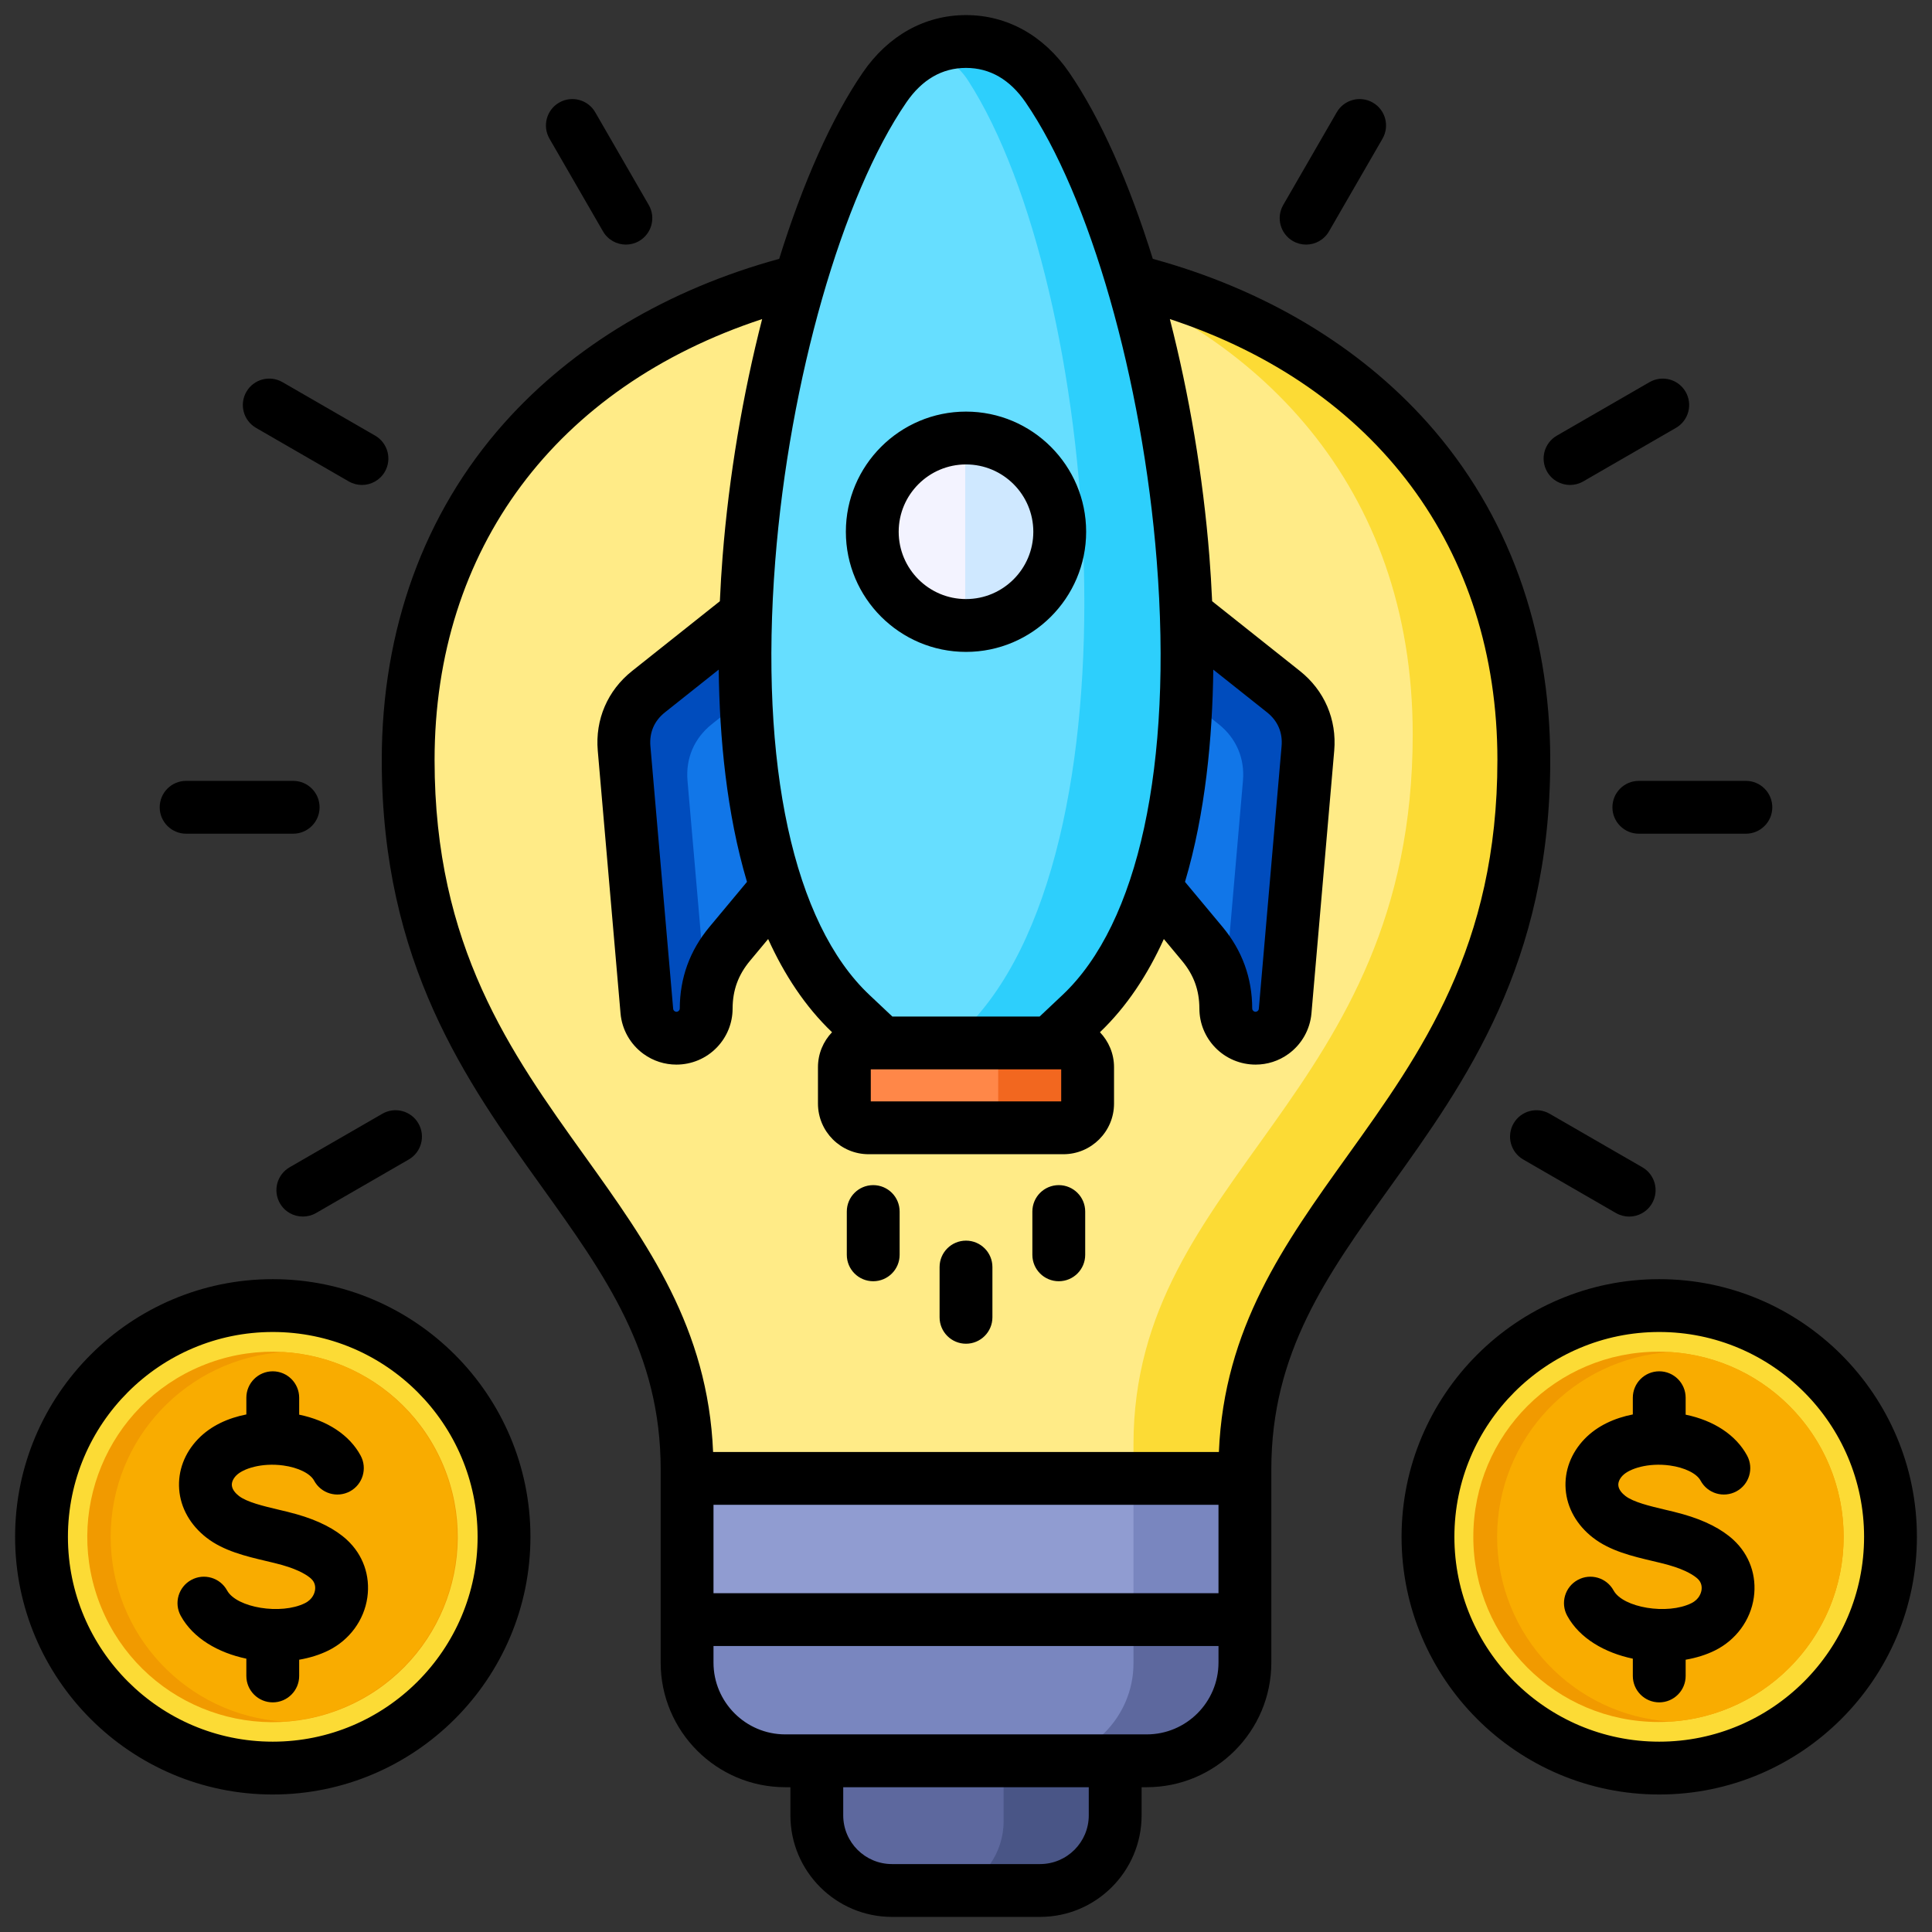 <svg xmlns="http://www.w3.org/2000/svg" id="Layer_1" viewBox="0 0 512 512" data-name="Layer 1"><rect x="0" y="0" width="512" height="512" fill="#333333" stroke="none"/><g fill-rule="evenodd"><path d="m181.797 440.79c0 14.325 11.721 26.046 26.046 26.046h95.907c14.325 0 26.046-11.721 26.046-26.046v-51.281c0-71.684 74-91.821 74-188.156 0-88.389-74-132.583-148-132.583s-147.999 44.193-147.999 132.582c0 96.336 74 116.472 74 188.156v51.281z" fill="#fcdb35"></path><path d="m181.797 440.79c0 14.325 11.721 26.046 26.046 26.046h66.494c14.325 0 26.046-11.721 26.046-26.046v-58.004c0-71.684 74-91.821 74-188.157 0-66.002-41.264-107.355-92.977-124.072-8.46-1.187-17.034-1.789-25.61-1.789-74 0-148 44.194-148 132.583 0 96.336 74 116.473 74 188.156v51.281z" fill="#ffeb87"></path><path d="m295.379 429.377h-79.164v51.941c0 10.962 8.973 19.934 19.934 19.934h39.296c10.962 0 19.934-8.97 19.934-19.934z" fill="#495586"></path><path d="m265.966 429.377h-49.751v51.941c0 10.962 8.973 19.934 19.934 19.934h17.041c7.454-2.892 12.777-10.152 12.777-18.596v-53.279z" fill="#5d689e"></path><path d="m181.798 440.79c0 14.325 11.721 26.046 26.046 26.046h95.908c14.325 0 26.046-11.721 26.046-26.046v-48.873h-148.001v48.873z" fill="#5d689e"></path><path d="m181.798 440.79c0 14.314 11.703 26.028 26.013 26.046h66.527c14.325 0 26.046-11.721 26.046-26.046v-48.873h-118.586z" fill="#7986bf"></path></g><path d="m181.797 391.917h148v37.46h-148z" fill="#7986bf"></path><path d="m181.797 391.917h118.586v37.46h-118.586z" fill="#909cd1"></path><path d="m218.565 146.103 2.58 70.429-10.755 12.91-17.087 20.514c-4.169 5.005-6.203 10.601-6.22 17.114-.006 2.072-.833 3.991-2.193 5.412-2.728 2.851-7.116 3.237-10.3.907-1.77-1.295-2.997-3.317-3.2-5.661l-6.022-69.469c-.515-5.947 1.788-11.299 6.461-15.013z" fill="#004cbd" fill-rule="evenodd"></path><path d="m219.349 167.505 1.796 49.028-10.755 12.91-17.087 20.514c-3.623 4.349-5.633 9.145-6.109 14.601l-4.997-57.648c-.515-5.947 1.788-11.299 6.461-15.013z" fill="#1176e8" fill-rule="evenodd"></path><path d="m293.029 146.103-2.58 70.429 10.755 12.91 17.088 20.514c4.169 5.005 6.203 10.601 6.22 17.115.006 2.072.833 3.991 2.193 5.412 2.728 2.851 7.116 3.237 10.3.907 1.77-1.295 2.997-3.317 3.2-5.661l6.022-69.469c.515-5.947-1.788-11.299-6.461-15.013l-46.736-37.143z" fill="#004cbd" fill-rule="evenodd"></path><path d="m292.245 167.505-1.796 49.028 10.755 12.91 17.087 20.514c3.623 4.349 5.633 9.145 6.109 14.601l4.997-57.648c.515-5.947-1.788-11.299-6.461-15.013z" fill="#1176e8" fill-rule="evenodd"></path><path d="m234.277 23.423c5.458-7.945 12.888-12.133 21.52-12.133s16.063 4.189 21.52 12.133c35.324 51.418 57.452 199.285 8.809 245.12l-13.199 12.437h-34.261l-13.199-12.437c-48.643-45.835-26.515-193.702 8.809-245.119z" fill="#2dcffc" fill-rule="evenodd"></path><path d="m234.277 23.423c3.071-4.47 6.766-7.751 10.949-9.766 4.741.887 8.646 3.527 11.332 7.689 35.08 54.398 47.327 205.974-1.769 252.236l-7.851 7.398h-8.271s-13.199-12.437-13.199-12.437c-48.643-45.835-26.515-193.702 8.809-245.12z" fill="#66deff" fill-rule="evenodd"></path><path d="m230.039 276.151h51.517c3.537 0 6.408 2.871 6.408 6.408v9.633c0 3.537-2.871 6.408-6.408 6.408h-51.517c-3.536 0-6.407-2.871-6.407-6.407v-9.633c0-3.537 2.871-6.408 6.408-6.408z" fill="#f2671f"></path><path d="m230.039 298.6h28.099c3.52-.005 6.398-2.886 6.399-6.408v-9.633c0-3.524-2.883-6.408-6.408-6.408h-28.106c-3.517.009-6.391 2.889-6.391 6.408v9.633c0 3.525 2.883 6.408 6.408 6.408z" fill="#ff8748" fill-rule="evenodd"></path><circle cx="255.797" cy="140.953" fill="#f3f3ff" r="24.789" transform="matrix(.957 -.29 .29 .957 -29.87 80.174)"></circle><path d="m255.797 116.165c13.69 0 24.789 11.098 24.789 24.789s-11.098 24.788-24.789 24.789v-49.577z" fill="#cfe8ff" fill-rule="evenodd"></path><circle cx="439.512" cy="407.278" fill="#f9ac00" r="61.5"></circle><path d="m437.59 468.745c-33.076-1.015-59.579-28.145-59.579-61.467s26.503-60.452 59.579-61.467c33.076 1.015 59.579 28.145 59.579 61.467s-26.503 60.452-59.579 61.467z" fill="#fcdb35" fill-rule="evenodd"></path><circle cx="439.512" cy="407.278" fill="#f19a00" r="49.068"></circle><path d="m442.667 358.314c25.629 1.627 45.912 22.925 45.912 48.964s-20.284 47.337-45.912 48.964c-25.628-1.627-45.912-22.925-45.912-48.964s20.284-47.337 45.912-48.964z" fill="#f9ac00" fill-rule="evenodd"></path><circle cx="72.082" cy="407.278" fill="#f9ac00" r="61.5" transform="matrix(.924 -.383 .383 .924 -150.371 58.587)"></circle><path d="m70.16 468.745c-33.076-1.015-59.579-28.145-59.579-61.467s26.503-60.452 59.579-61.467c33.076 1.015 59.579 28.145 59.579 61.467s-26.503 60.452-59.579 61.467z" fill="#fcdb35" fill-rule="evenodd"></path><circle cx="72.082" cy="407.278" fill="#f19a00" r="49.068" transform="matrix(.924 -.383 .383 .924 -150.371 58.587)"></circle><path d="m75.237 358.314c25.629 1.627 45.912 22.925 45.912 48.964s-20.284 47.337-45.912 48.964c-25.628-1.627-45.912-22.925-45.912-48.964s20.284-47.337 45.912-48.964z" fill="#f9ac00" fill-rule="evenodd"></path><path d="m91.947 408.08c-3.127-2.881-7.616-5.17-13.337-6.79-1.603-.461-3.286-.86-4.913-1.241-3.871-.919-8.258-1.96-10.376-3.6-.808-.629-1.791-1.631-1.877-2.82-.062-.84.337-1.749 1.124-2.57 1.809-1.879 6.816-3.47 12.525-2.689 3.927.54 7.128 2.109 8.153 4.02 1.833 3.401 6.079 4.669 9.483 2.84 3.404-1.83 4.675-6.079 2.843-9.48-2.926-5.43-8.793-9.308-16.288-10.849v-4.49c0-3.86-3.133-7.001-7-7.001s-6.999 3.141-6.999 7.001v4.43c-4.739.93-9.37 2.939-12.816 6.53-3.572 3.72-5.342 8.429-4.988 13.279.361 4.941 2.939 9.51 7.258 12.86 4.519 3.51 10.478 4.92 15.735 6.161 1.546.369 3.007.71 4.308 1.081 4.711 1.339 6.833 2.849 7.678 3.63 1.062.979 1.147 2.16 1.03 2.979-.1.7-.56 2.44-2.671 3.491-6.35 3.159-18.116 1.239-20.639-3.37-1.856-3.391-6.108-4.639-9.501-2.779-3.391 1.859-4.636 6.11-2.779 9.499 3.297 6.02 9.996 9.81 17.384 11.361v4.579c0 3.859 3.133 7 6.999 7s7-3.141 7-7v-4.3c2.796-.49 5.443-1.299 7.772-2.459 5.588-2.781 9.437-8.03 10.293-14.04.823-5.78-1.146-11.34-5.402-15.26zm34.622-.8c0 29.93-24.353 54.28-54.284 54.28s-54.285-24.35-54.285-54.28 24.352-54.289 54.285-54.289 54.284 24.351 54.284 54.289zm14 0c0 37.651-30.631 68.281-68.285 68.281s-68.285-30.63-68.285-68.281 30.633-68.29 68.286-68.29 68.285 30.63 68.285 68.29zm318.808.8c-3.129-2.881-7.616-5.17-13.338-6.79-1.602-.461-3.285-.86-4.914-1.241-3.871-.919-8.258-1.96-10.374-3.6-.81-.629-1.791-1.631-1.877-2.82-.062-.84.337-1.749 1.124-2.57 1.808-1.879 6.812-3.47 12.525-2.689 3.927.54 7.129 2.109 8.154 4.02 1.832 3.401 6.076 4.669 9.482 2.84 3.405-1.83 4.677-6.079 2.844-9.48-2.926-5.43-8.795-9.308-16.289-10.849v-4.49c0-3.86-3.133-7.001-7-7.001s-7 3.141-7 7.001v4.43c-4.737.93-9.369 2.939-12.817 6.53-3.57 3.72-5.34 8.429-4.986 13.279.359 4.941 2.939 9.51 7.257 12.86 4.521 3.51 10.478 4.92 15.735 6.161 1.548.369 3.009.71 4.31 1.081 4.711 1.339 6.833 2.849 7.678 3.63 1.062.979 1.147 2.16 1.03 2.979-.102.7-.559 2.44-2.67 3.491-6.35 3.159-18.118 1.239-20.639-3.37-1.857-3.391-6.11-4.639-9.501-2.779-3.393 1.859-4.637 6.11-2.779 9.499 3.297 6.02 9.996 9.81 17.383 11.361v4.579c0 3.859 3.135 7 7 7s7-3.141 7-7v-4.3c2.794-.49 5.441-1.299 7.772-2.459 5.588-2.781 9.437-8.03 10.293-14.04.821-5.78-1.147-11.34-5.402-15.26zm34.622-.8c0 29.93-24.353 54.28-54.286 54.28s-54.284-24.35-54.284-54.28 24.353-54.289 54.284-54.289 54.286 24.351 54.286 54.289zm14.002 0c0 37.651-30.635 68.281-68.288 68.281s-68.285-30.63-68.285-68.281 30.634-68.29 68.285-68.29 68.288 30.63 68.288 68.29zm-91.918-278.76c1.186 0 2.391-.309 3.493-.939l24.569-14.189c3.347-1.93 4.494-6.211 2.562-9.561-1.934-3.349-6.215-4.49-9.563-2.56l-24.569 14.182c-3.348 1.939-4.495 6.219-2.563 9.568 1.297 2.241 3.649 3.5 6.07 3.5zm11.224 85.42c0 3.86 3.133 7 7 7h28.369c3.867 0 7-3.14 7-7s-3.133-7-7-7h-28.369c-3.868 0-7 3.131-7 7zm-84.673-150.06c1.103.64 2.305.939 3.493.939 2.42 0 4.773-1.259 6.068-3.5l14.185-24.569c1.933-3.349.787-7.631-2.563-9.56-3.345-1.928-7.627-.789-9.561 2.56l-14.185 24.569c-1.934 3.351-.785 7.631 2.562 9.561zm68.042 231.279c-3.346-1.93-7.627-.789-9.561 2.561-1.933 3.349-.787 7.629 2.563 9.561l24.569 14.189c1.101.631 2.305.939 3.493.939 2.42 0 4.773-1.259 6.068-3.509 1.934-3.34.787-7.62-2.562-9.559l-24.569-14.181zm-154.676 33.622c-3.868 0-7 3.138-7 6.998v13.321c0 3.86 3.133 7 7 7s7-3.14 7-7v-13.321c0-3.86-3.135-6.998-7-6.998zm24.588-14.711c-3.868 0-7 3.129-7 7v11.47c0 3.87 3.133 6.999 7 6.999s7-3.129 7-6.999v-11.47c0-3.871-3.135-7-7-7zm-49.178 0c-3.865 0-6.998 3.129-6.998 7v11.47c0 3.87 3.133 6.999 6.998 6.999s7.001-3.129 7.001-6.999v-11.47c0-3.871-3.133-7-7.001-7zm6.75-173.15c0 9.84 8.004 17.84 17.84 17.84s17.838-8 17.838-17.84-8.002-17.84-17.838-17.84-17.84 8.009-17.84 17.84zm-13.999 0c0-17.55 14.283-31.841 31.839-31.841s31.839 14.291 31.839 31.841-14.283 31.84-31.839 31.84-31.839-14.281-31.839-31.84zm172.669 60.519c0-55.969-32.2-98.909-86.806-116.88 5.099 19.871 8.794 41.541 10.482 62.951.286 3.651.536 7.62.723 11.82l23.261 18.489c6.496 5.161 9.809 12.86 9.092 21.131l-6.033 69.599c-.369 4.27-2.574 8.181-6.046 10.721-2.619 1.921-5.697 2.86-8.76 2.86-3.943 0-7.863-1.561-10.753-4.581-2.657-2.779-4.129-6.409-4.139-10.239-.013-4.901-1.478-8.93-4.611-12.69l-4.807-5.771c-4.257 9.401-9.785 17.87-16.934 24.701 2.305 2.41 3.732 5.669 3.732 9.26v9.649c0 7.402-6.021 13.421-13.42 13.421h-51.62c-7.4 0-13.421-6.019-13.421-13.421v-9.649c0-3.591 1.425-6.85 3.73-9.26-7.15-6.831-12.677-15.3-16.932-24.701l-4.809 5.771c-3.131 3.76-4.598 7.789-4.611 12.69-.01 3.83-1.48 7.46-4.139 10.239-2.888 3.02-6.81 4.581-10.753 4.581-3.063 0-6.142-.939-8.761-2.86-3.47-2.54-5.675-6.45-6.046-10.721l-6.032-69.599c-.716-8.271 2.598-15.97 9.094-21.131l23.261-18.489c.186-4.201.437-8.169.723-11.82 1.685-21.41 5.381-43.079 10.482-62.951-54.608 17.971-86.808 60.911-86.808 116.88 0 49.42 20.197 77.59 39.73 104.84 16.808 23.45 32.712 45.661 34.081 78.51h134.04c1.369-32.85 17.273-55.06 34.081-78.51 19.532-27.25 39.729-55.419 39.729-104.84zm-73.916 239.17v-4.4h-133.83v4.4c0 10.48 8.531 19.021 19.017 19.021h95.796c10.486 0 19.016-8.54 19.016-19.021zm-34.379 33.021h-65.072v7.46c0 7.119 5.792 12.909 12.91 12.909h39.252c7.119 0 12.91-5.789 12.91-12.909zm-99.451-51.42h133.829v-23.42h-133.829zm-12.864-233.431 14.242-11.32c.218 17.981 2.088 38.041 7.498 56.249l-9.958 11.951c-5.189 6.23-7.831 13.5-7.853 21.611-.002.299-.16.508-.257.599-.304.32-.77.371-1.127.1-.126-.088-.337-.29-.367-.62l-6.033-69.61c-.312-3.609 1.02-6.71 3.856-8.96zm54.548 103.1v-8.489h50.462v8.489zm-25.317-143.27c3.771-47.899 17.738-96.719 34.755-121.49 4.157-6.051 9.471-9.122 15.793-9.122s11.634 3.07 15.793 9.122c17.017 24.771 30.984 73.591 34.753 121.49 4.265 54.161-4.833 96.101-24.959 115.061l-6.068 5.72h-39.038l-6.07-5.72c-20.126-18.96-29.221-60.9-24.959-115.061zm116.084 28.85 14.243 11.32c2.836 2.25 4.169 5.351 3.855 8.96l-6.033 69.61c-.03.33-.241.531-.367.62-.358.26-.821.221-1.128-.1-.094-.09-.254-.3-.254-.599-.023-8.111-2.664-15.381-7.855-21.611l-9.958-11.951c5.411-18.209 7.279-38.268 7.497-56.249zm89.295 23.98c0-34.61-11.218-65.5-32.437-89.31-18.237-20.47-43.382-35.45-72.888-43.529-6.215-19.981-13.844-37.28-22.174-49.412-6.731-9.789-16.439-15.188-27.331-15.188s-20.602 5.399-27.333 15.202c-8.328 12.118-15.957 29.417-22.174 49.398-29.504 8.079-54.651 23.059-72.886 43.529-21.221 23.81-32.437 54.7-32.437 89.31 0 53.92 22.498 85.3 42.349 113 16.938 23.631 31.566 44.041 31.566 74.95v51.22c0 18.202 14.812 33.021 33.017 33.021h1.363v7.46c0 14.841 12.071 26.91 26.909 26.91h39.252c14.838 0 26.911-12.069 26.911-26.91v-7.46h1.361c18.205 0 33.017-14.82 33.017-33.021v-51.22c0-30.908 14.628-51.319 31.566-74.95 19.851-27.7 42.351-59.08 42.351-113zm-342.977-88.048c-3.347-1.93-4.494-6.211-2.56-9.561 1.931-3.349 6.213-4.49 9.561-2.56l24.569 14.182c3.348 1.939 4.494 6.219 2.563 9.568-1.298 2.241-3.651 3.5-6.068 3.5-1.188 0-2.391-.309-3.495-.939l-24.569-14.189zm91.948-52.071-14.185-24.569c-1.932-3.349-.785-7.631 2.563-9.56 3.347-1.928 7.629-.789 9.562 2.56l14.183 24.569c1.936 3.34.787 7.631-2.56 9.561-1.103.64-2.306.939-3.493.939-2.42 0-4.773-1.259-6.07-3.5zm-85.61 257.58c-1.934-3.34-.787-7.62 2.562-9.559l24.569-14.181c3.345-1.93 7.627-.789 9.561 2.561 1.933 3.349.787 7.629-2.563 9.561l-24.569 14.189c-1.101.631-2.304.93-3.493.93-2.419 0-4.773-1.25-6.068-3.5zm-31.869-104.96c0-3.869 3.135-7 7-7h28.368c3.868 0 7.001 3.131 7.001 7s-3.133 7-7.001 7h-28.368c-3.866 0-7-3.14-7-7z" fill-rule="evenodd"></path></svg>